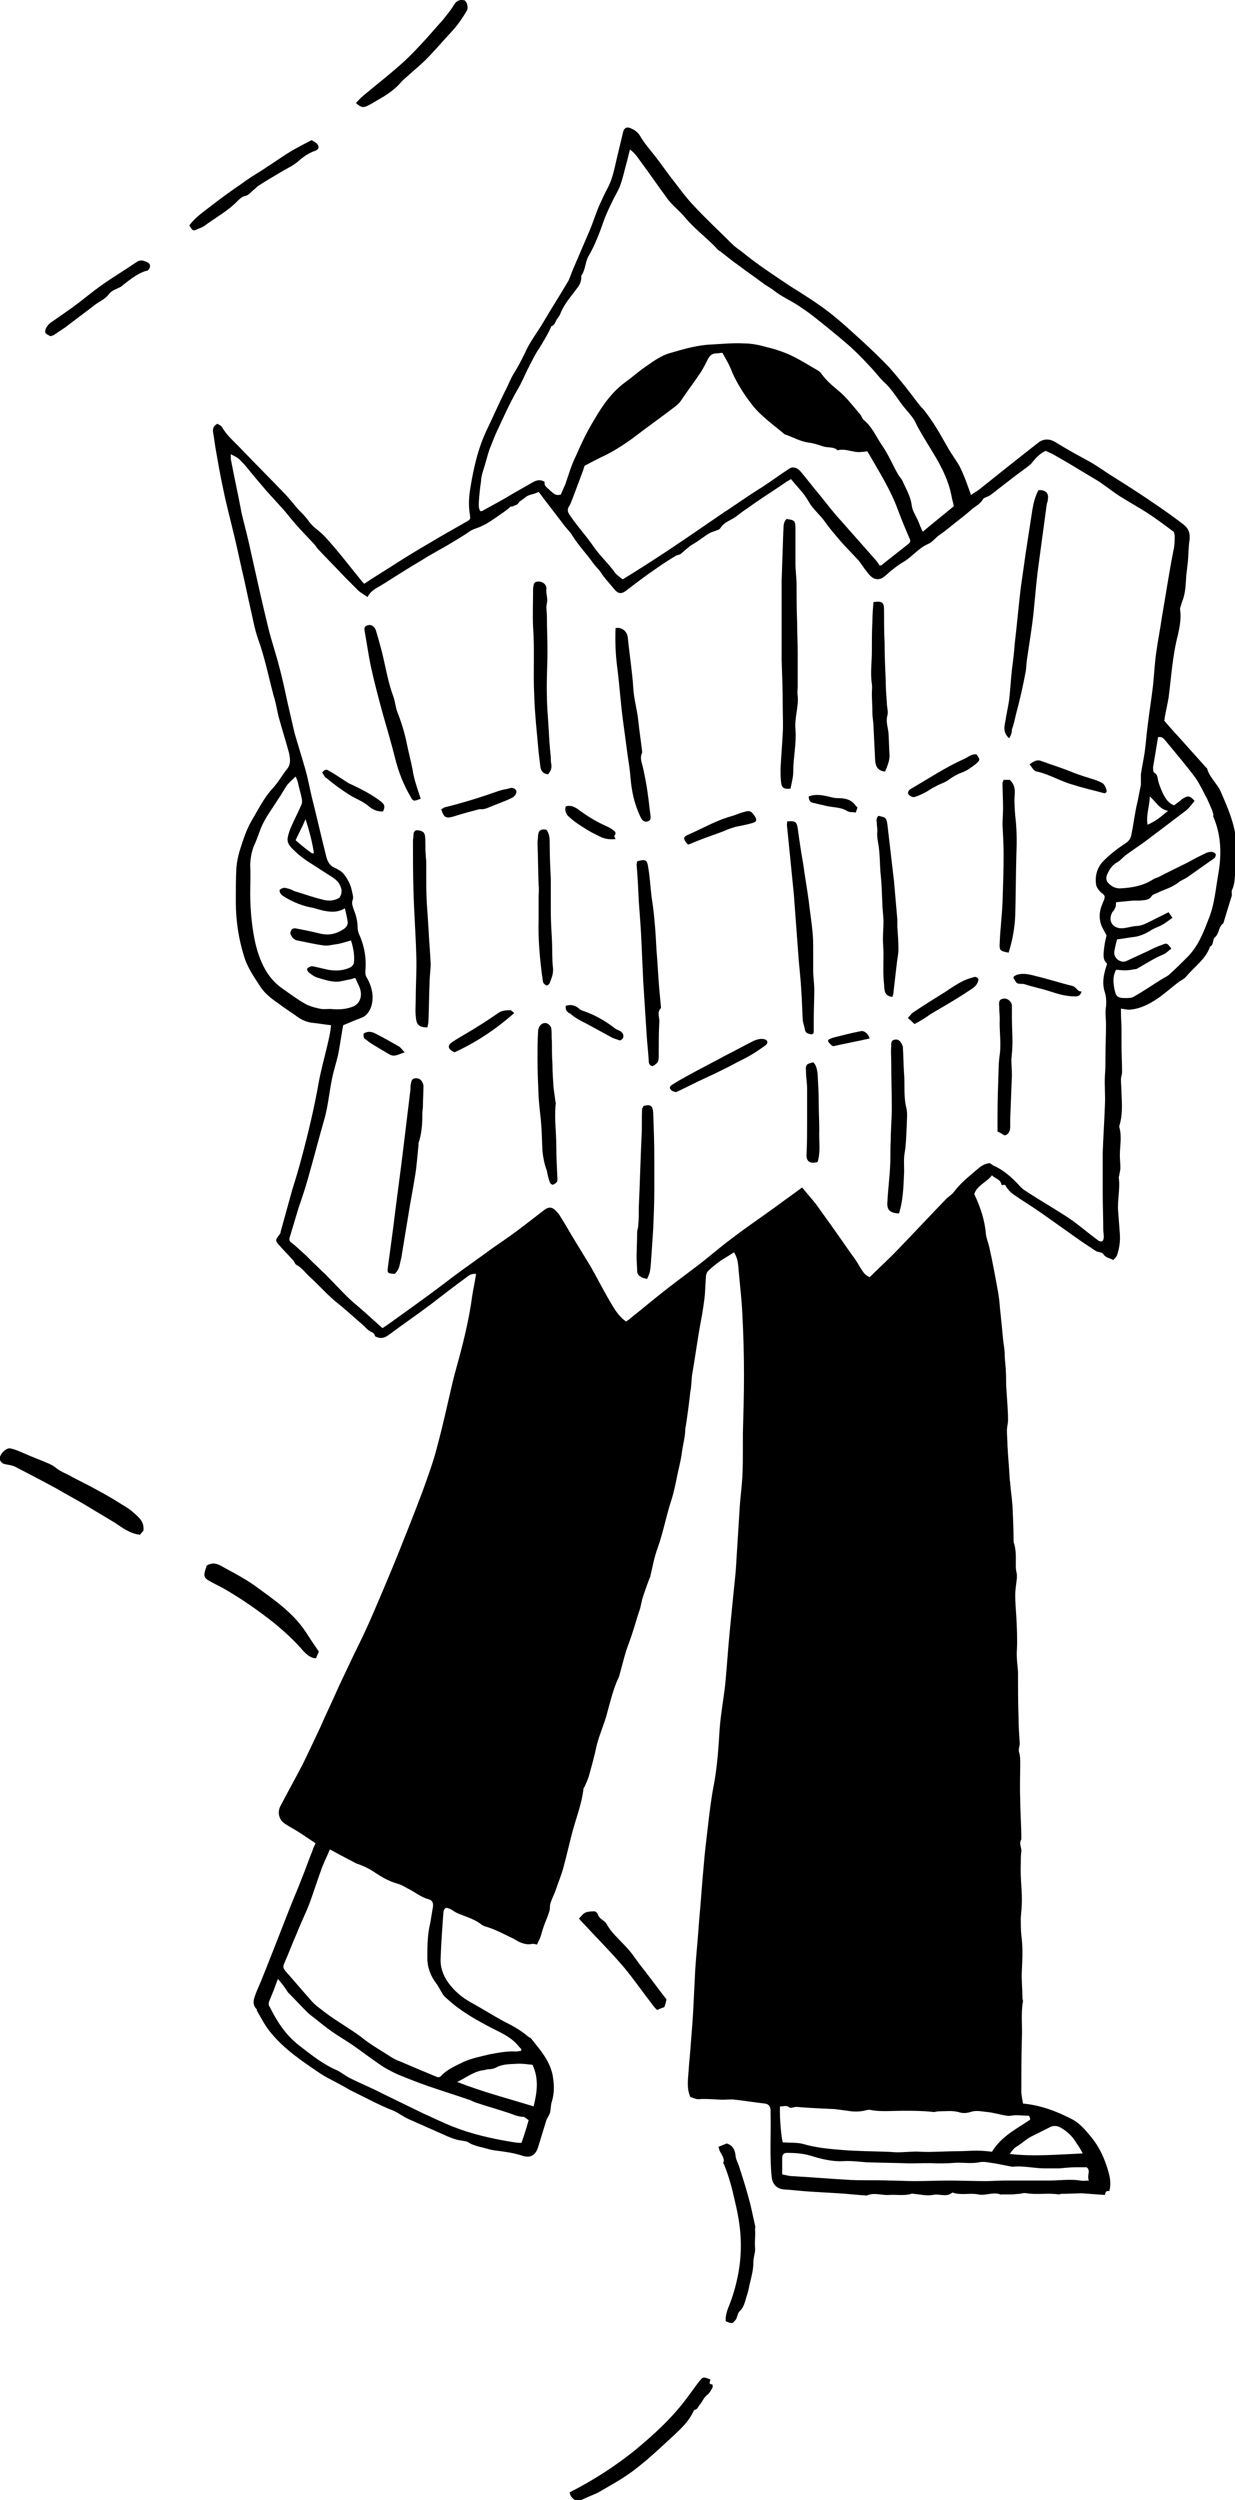 <svg version="1.1" id="Layer_1" xmlns="http://www.w3.org/2000/svg" xmlns:xlink="http://www.w3.org/1999/xlink" x="0px" y="0px" viewBox="0 0 223.1 451.4" style="enable-background:new 0 0 223.1 451.4;" xml:space="preserve">
<g>
	<path d="M199.6,396.3c-1.5-0.1-2.8-0.2-4.1-0.3c-1.2,0-2.4,0.1-3.7,0.1c-0.2,0-0.4,0.1-0.6,0.1c-1.9-0.3-3.8,0.1-5.7-0.2
		c-0.4-0.1-0.9,0-1.3,0.1c-0.5,0-0.9,0.1-1.4,0.1c-0.6,0-1.3,0-1.9,0c-0.1,0-0.2,0.1-0.2,0c-1.3-0.5-2.7,0.3-4,0
		c-1.5-0.3-3,0.2-4.5-0.3c-0.1,0-0.2-0.1-0.2,0c-1.1,0.9-2.3,0.1-3.5,0.4c-1.1,0.2-2.3-0.1-3.4-0.2c-0.2,0-0.3-0.1-0.5,0
		c-1.3,0.4-2.7,0.1-4,0.2c-1.3,0.1-2.7-0.5-4,0.1c0,0-0.1,0-0.1,0c-1.7-0.1-3.3-0.3-5-0.4c-1.7-0.1-3.4-0.2-5.1-0.3
		c-1.6-0.1-3.2-0.3-4.8-0.4c-1.3-0.1-2.1-1-2.2-2.3c-0.4-3.8-0.1-7.7-0.2-11.5c0-0.2,0-0.4,0-0.6c-0.1-0.7-0.4-1-1-1.1
		c-1.8-0.2-3.6-0.5-5.4-0.7c-0.7-0.1-1.4,0-2.1,0c-1.4,0-2.8-0.2-4.3-0.1c-0.5,0.1-1.1-0.2-1.7-0.4c-0.7-1.6-0.4-3.2-0.3-4.8
		c0.1-1.6,0.3-3.3,0.4-4.9c0.2-2.5,0.4-4.9,0.5-7.4c0.1-2,0.2-4,0.3-6c0.2-2.9,0.5-5.8,0.7-8.8c0.3-3.2,0.5-6.4,0.8-9.6
		c0.2-2.5,0.5-5,0.8-7.5c0.3-2.6,0.6-5.1,1.1-7.6c0.6-3.3,0.8-6.6,1-9.8c0.2-2.7,0.7-5.4,1-8c0.3-3.1,0.5-6.3,0.8-9.4
		c0.2-2,0.4-4.1,0.6-6.1c0.2-2.2,0.5-4.4,0.6-6.5c0.2-3.2,0.4-6.4,0.6-9.6c0.1-2,0.4-4,0.5-5.9c0.1-1.8,0.1-3.6,0.1-5.4
		c0-0.8,0-1.6,0-2.5c0.1-3.5,0.2-7,0.2-10.5c0-3.7-0.1-7.4-0.3-11.1c-0.1-2.4-0.4-4.8-0.6-7.1c-0.1-0.9-0.1-1.7-0.3-2.6
		c-0.1-0.4-0.3-0.9-0.6-1.4c-0.9,0.6-1.6,1-2.4,1.5c-0.8,0.6-1.6,1.2-2.3,1.9c-0.3,0.3-0.4,0.9-0.4,1.4c-0.1,1.3-0.1,2.7-0.3,4
		c-0.2,1.6-0.5,3.2-0.8,4.8c-0.5,2.9-0.9,5.8-1.4,8.7c-0.1,1-0.1,2-0.3,2.9c-0.2,2-0.5,4.1-0.8,6.1c0,0.2-0.1,0.3-0.1,0.5
		c0,1.4-0.4,2.8-0.6,4.2c-0.1,0.9-0.3,1.8-0.5,2.7c-0.5,2.1-0.8,4.2-1.5,6.3c-0.9,2.8-1.4,5.6-2.4,8.4c-0.6,1.6-0.9,3.3-1.3,5
		c0,0.1,0,0.2-0.1,0.3c-0.5,1.3-1,2.7-1.4,4c-0.2,0.8-0.3,1.6-0.6,2.3c-0.6,1.9-1.1,3.7-1.8,5.6c-0.7,1.8-1.1,3.6-1.6,5.4
		c-0.1,0.2-0.1,0.5-0.2,0.7c-1,2-1.5,4.3-2.1,6.4c-0.5,2-1.4,3.9-1.9,5.9c-0.4,1.9-0.9,3.7-1.4,5.5c-0.2,0.7-0.5,1.3-0.8,2
		c-0.1,0.1-0.2,0.3-0.2,0.4c-0.3,2.6-1.2,4.9-1.9,7.4c-0.6,2.2-1.1,4.5-1.7,6.7c-0.4,1.5-1,2.9-1.5,4.4c-0.3,0.8-0.7,1.5-0.9,2.3
		c-0.1,0.4,0,0.9-0.2,1.4c-0.3,1-0.8,2-1.1,3c-0.2,0.5-0.3,1.1-0.5,1.6c-0.2,0.5-0.4,0.9-0.6,1.3c-0.4-0.1-0.7-0.2-1-0.1
		c-1.3,0.2-2.3-0.4-3.3-1c-1.7-0.8-3.3-1.7-5.1-2.2c-0.4-0.1-0.7-0.4-1-0.6c-1.2-0.8-2.6-1.2-3.8-1.7c-0.5-0.2-0.9-0.5-1.4-0.8
		c-0.3-0.1-0.6-0.3-0.9-0.2c-0.2,0.1-0.4,0.5-0.4,0.8c-0.2,2.7-0.4,5.5-0.5,8.2c-0.1,1.6,0.4,3.1,1.4,4.5c1.1,1.5,2.4,2.6,4,3.5
		c2,1.1,3.9,2.3,5.9,3.4c1.6,0.8,3.1,1.6,4.5,2.8c0.1,0.1,0.4,0.2,0.5,0.3c1.6,2,3.3,3.9,3.9,6.5c0.3,1.6,0.4,3.3-0.1,4.9
		c-0.2,0.6-0.2,1.3-0.3,1.9c-0.1,0.5-0.5,1-0.7,1.5c-0.5,1.6-1,3.3-1.5,4.9c-0.5,1.5-1.4,2-2.9,1.5c-1.5-0.5-3.1-0.7-4.6-0.9
		c-1.1-0.1-2.1-0.5-3.1-0.7c-0.7-0.2-1.4-0.4-2-0.8c-0.3-0.2-0.7-0.2-1.1-0.3c-0.9-0.1-1.8-0.4-2.7-0.8c-2.3-1-4.7-2.1-7-3.1
		c-0.9-0.4-1.8-1.1-2.7-1.5c-2.6-1-5.1-2.4-7.6-3.6c-0.6-0.3-1.2-0.7-1.8-1c-1.4-0.8-2.8-1.4-4.1-2.3c-3.1-2.1-6.2-4.2-8.6-7.1
		c-1.1-1.3-1.8-2.7-2.6-4.1c0-0.1,0-0.2,0-0.2c-1-1-0.5-2-0.1-3.1c1.1-2.5,2-4.9,3-7.4c0.9-2.3,1.8-4.6,2.7-6.9
		c0.8-2.1,1.7-4.1,2.5-6.2c0.7-1.7,1.3-3.5,2-5.2c0.1-0.4,0.3-0.7,0.5-1.2c-0.9-0.6-1.8-1.2-2.7-1.8c-0.9-0.6-1.9-1.1-2.8-1.7
		c-1.1-0.7-1.4-2-0.9-3.1c1.3-2.5,2.7-5,4-7.5c1.1-2.2,2.1-4.4,3.2-6.7c1.1-2.5,2.3-5,3.4-7.5c0.9-1.9,1.8-3.8,2.7-5.7
		c1-2,2-4.1,2.9-6.1c1.7-3.9,3.3-7.7,4.9-11.6c1.6-4,3.2-8,4.7-12c1-2.8,2-5.5,2.7-8.4c0.9-3.3,1.6-6.6,2.4-10
		c0.4-1.8,0.9-3.6,1.4-5.4c1-3.7,1.9-7.5,2.4-11.3c0.2-1.3,0.5-2.6,0.7-4c-0.4,0-0.6,0-0.9,0.1c-0.3,0.1-0.5,0.3-0.8,0.5
		c-2.2,1.6-4.4,3.3-6.6,5c-2.4,1.8-4.9,3.5-7.3,5.3c-0.7,0.5-1.4,1-2.6,0.4c-0.1-0.1-0.1-0.6-0.7-0.8c-0.7-0.3-1.2-1-1.8-1.5
		c-1.4-1.2-2.8-2.5-4.3-3.7c-1.9-1.5-3.4-3.3-5.2-4.9c-0.7-0.7-1.3-1.5-2.2-2c-0.3-0.1-0.4-0.6-0.6-0.8c-0.8-0.9-1.7-1.8-2.5-2.7
		c-0.8-0.9-0.8-1,0-2c0.1-0.1,0.2-0.3,0.2-0.5c0.7-2.5,1.4-5.1,2.1-7.6c0.6-1.9,1.2-3.9,1.7-5.8c1.2-4.5,2.3-9.1,3.1-13.7
		c0.4-2.1,1-4.3,1.5-6.4c0.3-1.3,0.6-2.5,0.7-3.8c-1.1-0.1-2.1-0.3-3.1-0.4c-1.4-0.1-2.5-0.7-3.5-1.5c-0.9-0.6-1.8-1.2-2.6-1.8
		c-1.3-0.9-2.7-1.9-3.6-3.3c-1.1-1.7-2.3-3.4-2.9-5.4c-1-3.2-1.5-6.5-1.5-9.9c0-2,0-4.1,0.1-6.1c0.1-1.1,0.3-2.1,0.6-3.1
		c0.6-1.9,1.2-3.8,2.2-5.5c1.2-2,2.2-4.1,3.8-5.8c1-1.1,1.7-2.4,2.6-3.5c0.7-0.9,0.5-1.9,0.3-2.9c-0.6-2.2-1.3-4.4-1.9-6.6
		c-0.3-1.3-0.5-2.6-0.9-3.8c-0.9-3.4-1.6-6.9-2.8-10.2c-0.6-1.7-0.9-3.5-1.3-5.2c-0.4-1.8-0.8-3.6-1.2-5.5c-0.6-2.5-1.1-5-1.7-7.5
		c-0.7-3-1.5-5.9-2.1-8.9c-0.5-2.3-0.9-4.6-1.3-6.9c-0.2-1.1-0.3-2.1-0.5-3.2c-0.1-0.6,0-1.2,0.8-1.6c0.2,0.2,0.6,0.3,0.8,0.6
		c0.9,1.6,2.3,2.7,3.5,4c2.5,2.6,5.1,5.2,7.6,7.8c1,1,1.9,2.2,2.8,3.2c0.6,0.6,1.2,1.2,1.7,1.9c0.8,1.2,2.1,1.9,3,2.9
		c2.4,2.6,4.5,5.4,6.8,8.2c0.1,0.1,0.2,0.2,0.3,0.3c1.5-1,3.1-2,4.7-3c2.3-1.5,4.6-2.9,7-4.3c2.3-1.4,4.7-2.7,7.1-4.1
		c0.5-0.3,0.3-0.7,0.3-1c-0.3-1.7-0.2-3.4,0.1-5.1c0.6-3.6,1.4-7.1,3-10.4c1.1-2.3,2.1-4.6,3.2-6.8c0.6-1.1,1-2.3,1.7-3.4
		c0.7-1.1,1.3-2.3,1.9-3.5c0.9-2.1,2.3-3.8,3.4-5.7c1.4-2.4,2.9-4.7,4.3-7.1c0.4-0.6,0.6-1.4,0.9-2.1c1-2.3,2-4.7,3-7
		c0.7-1.6,1.2-3.3,1.9-4.9c0.5-1.1,1-2.2,1.6-3.3c0.8-1.6,1.1-3.3,1.5-5c0.4-1.7,0.8-3.3,1.2-5c0.2-0.6,0.6-0.8,1.2-0.6
		c0.7,0.3,1.3,0.6,1.8,1.4c0.8,1.4,1.9,2.6,2.9,3.9c1,1.3,1.9,2.6,2.9,3.9c1.2,1.5,2.3,3.1,3.7,4.6c2.3,2.5,4.8,4.8,7.2,7.2
		c0.6,0.6,1.3,1,1.9,1.5c2.7,2.2,5.6,4.1,8.6,6.1c2.4,1.5,4.8,3,7,4.7c2.2,1.7,4.2,3.6,6.2,5.4c1.6,1.5,3.2,3,4.7,4.6
		c1.4,1.6,2.7,3.2,4,4.9c0.7,0.9,1.3,1.8,2.1,2.6c1.7,2.1,3,4.4,4.3,6.7c0.7,1.3,1.6,2.4,2.3,3.7c0.5,1,0.9,2,1.3,3.1
		c0.2,0.6,0.5,1.3,0.7,2c0.5-0.4,1.1-0.7,1.6-1.1c3.5-2.8,7-5.6,10.6-8.4c0.9-0.7,2-0.7,3-0.1c2.1,1.3,4.3,2.5,6.5,3.7
		c1.2,0.7,2.3,1.5,3.4,2.2c2.7,1.7,5.4,3.4,8,5.2c1.8,1.2,3.6,2.5,5.3,3.8c0.9,0.7,1.2,1.5,1.1,2.7c-0.2,1.3-0.2,2.6-0.3,3.9
		c-0.1,0.9-0.2,1.8-0.3,2.6c-0.1,1.3-0.1,2.7-0.5,4c-0.1,0.4-0.3,0.8-0.4,1.2c-0.1,0.4-0.3,0.8-0.2,1.1c0.2,1.5-0.1,3-0.4,4.4
		c-1,3.8-1.2,7.6-1.7,11.4c-0.2,1.2-0.5,2.4-0.7,3.6c0,0.2,0,0.4-0.1,0.5c1.1,1.3,2.2,2.5,3.3,3.7c1.4,1.6,2.8,3.1,4.2,4.7
		c0.1,0.1,0.3,0.2,0.3,0.4c0.5,1.6,1.9,2.7,2.5,4.2c1.2,2.8,2.4,5.5,2.7,8.6c0.1,1.1,0.2,2.2,0.2,3.3c0,0.3,0.1,0.7,0,0.9
		c-0.6,1.5-0.2,3.2-0.9,4.7c-0.2,0.3,0,0.8-0.1,1.2c-0.5,1.6-1,3.2-1.5,4.9c-0.9,0.6-0.7,1.8-1.5,2.5c-0.5,0.4-0.2,1.4-0.9,1.7
		c-0.8,2.3-2.8,3.6-4.3,5.4c-0.4,0.5-1,0.7-1.5,1.1c-1.3,1-2.4,2-3.7,2.9c-1.5,1-3.2,1.9-5.1,2c-0.5,0-0.9-0.1-1.5-0.2
		c0,0.3,0,0.6,0,0.9c0,0.9,0.1,1.8,0.1,2.7c0,1,0,2.1,0,3.1c0,1.6,0.1,3.2,0.1,4.8c0,0.4-0.2,0.8-0.2,1.3c0,0.9,0.1,1.7,0.1,2.6
		c0.1,1.9,0.2,3.9-0.4,5.8c0,0.1,0,0.2,0,0.2c0.5,1.7,0.1,3.4,0.1,5.1c0,0.7,0.1,1.5,0.1,2.2c0,0.4-0.1,0.8-0.2,1.3
		c0,0.2-0.1,0.3-0.1,0.5c0.3,2.1-0.3,4.1-0.1,6.2c0.1,1.3,0.2,2.7,0.3,4c0.1,1.3-0.1,2.6-0.5,3.8c-0.1,0.3-0.4,0.6-0.7,0.9
		c-0.7-0.4-1.4-0.4-1.8-1.1c-0.2-0.3-0.9-0.3-1.3-0.5c-0.9-0.6-1.8-1.2-2.7-1.8c-2.4-1.7-4.8-3.4-7.2-5.1c-1.7-1.2-3.4-2.2-5.1-3.4
		c-0.4-0.3-0.7-0.6-1-1c-0.3-0.3-0.3-0.9-0.9-0.6c0,0-0.2-0.1-0.2-0.1c-0.1-1-1.2-1.1-1.7-1.7c-1,1.3-2.7,1.8-3.2,3.4
		c1.1,2.3,1.9,4.7,2.1,7.2c0.1,0.8,0.4,1.5,0.6,2.3c0.6,2.7,1.1,5.4,1.6,8.2c0.1,0.4,0.1,0.9,0.2,1.3c0.2,2.4,0.5,4.8,0.7,7.2
		c0.1,0.9,0.3,1.9,0.3,2.8c0,1,0.2,2,0.2,3.1c0.1,1,0,2,0.1,3c0.1,1.9,0.3,3.8,0.3,5.7c0,0.6-0.2,1.2-0.2,1.9c0,0.9,0.1,1.8,0.1,2.7
		c0.1,2,0.3,4,0.4,6c0,0.3,0.1,0.6,0.1,0.9c0.1,1.3,0.3,2.6,0.4,3.9c0.1,2.1,0.2,4.3,0.2,6.4c0,0.2,0,0.3,0.1,0.5
		c0.4,1.4,0.3,2.7,0.3,4.1c0,0.5,0.1,1,0.2,1.5c0,0.2,0,0.4,0,0.6c-0.1,1-0.3,2.1-0.3,3.1c0,1.3,0.1,2.6,0.2,3.9c0.1,2,0.2,4,0.1,6
		c-0.1,1.3,0.1,2.6,0.2,3.9c0,2.8,0,5.6,0.1,8.3c0,1.5,0.1,3,0.2,4.5c0.1,0.6-0.3,1.1-0.1,1.8c0.2,0.6,0.2,1.3,0.2,1.9
		c0,2.2-0.1,4.3,0,6.5c0,2.4,0.2,4.7,0.2,7.1c0,0.1,0,0.2,0,0.2c-0.5,0.8,0.1,1.5,0,2.2c-0.1,0.7-0.1,1.5-0.1,2.3
		c-0.1,2.2,0.2,4.3,0.2,6.4c0,1.1-0.1,2.2-0.2,3.3c0,1,0,2.1,0.1,3.1c0.3,2.1,0.2,4.2,0.1,6.3c-0.1,1.7,0.1,3.4,0.1,5.1
		c0,0.2,0.1,0.3,0.1,0.5c-0.4,2.2-0.1,4.5-0.2,6.7c-0.1,3.2-0.1,6.4-0.1,9.6c0,0.7,0.2,1.5,0.3,2.2c3.2,0.3,6.1,1.4,8.8,2.8
		c1.4,0.7,2.4,1.9,3.4,3.1c1.1,1.3,2,2.9,2.6,4.5c0.6,1.7,1.3,3.5,0.8,5.4C199.7,395.5,199.7,395.9,199.6,396.3z M41.7,82
		c0,0.5,0,0.7,0,0.9c0.6,3.2,1.3,6.3,1.9,9.5c0,0.2,0.1,0.3,0.1,0.5c0.6,2.4,1.2,4.7,1.7,7.1c1,4.5,2,9,3.1,13.5
		c0.6,2.4,1.4,4.7,2,7.1c0.6,2.2,1,4.3,1.5,6.5c0.4,1.7,0.8,3.5,1.2,5.2c0.6,2.1,1.3,4.3,1.9,6.4c0.5,1.7,0.8,3.4,1.2,5.1
		c0.9,3.6,1.7,7.1,2.6,10.7c0.2,0.9,0.6,1.8,1.6,2.2c0.6,0.3,1.2,0.6,1.6,1.1c0.7,0.9,1.3,2,1.5,3.2c0.1,0.5,0.3,1,0.1,1.5
		c-0.2,0.6,0,1.1,0.2,1.7c0.4,1,0.7,2.1,0.7,3.2c0,0.6,0.2,1.2,0.5,1.8c0.8,2,1.1,4,0.9,6.2c0,0.3,0,0.7,0.2,1c0.6,1,1,2.1,1.1,3.3
		c0.1,1.5-0.4,3.5-2.1,4.1c-1.1,0.4-2.2,0.9-3.2,1.3c-0.3,1.5-0.5,3.1-0.8,4.7c-0.2,1.2-0.6,2.4-0.9,3.6c-0.8,3-0.9,6-1.8,9
		c-1,3.5-1.9,7-2.9,10.5c-0.5,1.8-1.1,3.5-1.7,5.3c-0.5,1.7-1,3.3-1.5,5c-0.2,0.5-0.2,0.9,0.3,1.2c0.9,0.7,1.7,1.5,2.5,2.2
		c0.5,0.5,1,1,1.5,1.5c0.7,0.6,1.3,1.3,2,1.9c1.3,1.3,2.6,2.7,3.9,4c1.1,1.1,2.4,2.1,3.6,3.2c1,0.9,1.9,1.7,2.9,2.6
		c1.2-0.8,2.3-1.6,3.4-2.4c3.2-2.3,6.4-4.6,9.5-7c2.3-1.7,4.6-3.3,6.9-5c1.9-1.3,3.8-2.6,5.6-4c1.3-1,2.6-2,3.9-3
		c0.7-0.5,1.3-0.5,1.9,0.1c0.3,0.3,0.7,0.7,0.9,1.1c0.7,1.1,1.4,2.3,2.1,3.5c1.1,1.8,2.2,3.6,3.3,5.4c1.1,1.9,2.1,3.9,3.2,5.8
		c0.9,1.5,1.7,3.2,3.3,4.3c0.3-0.2,0.6-0.4,0.8-0.6c1.9-1.5,3.8-3.1,5.7-4.6c1.9-1.5,3.9-3,5.9-4.5c2.3-1.7,4.4-3.6,6.7-5.3
		c2.6-2,5.3-3.8,7.9-5.7c1.6-1.2,3.2-2.3,4.8-3.5c0.9,1.1,1.7,2,2.5,3c1.8,2.5,3.6,5,5.4,7.6c0.8,1.2,1.8,2.4,2.5,3.7
		c0.5,0.8,0.9,1.5,1.8,1.9c1.7-1.7,3.5-3.3,5.2-5.1c2.8-2.9,5.6-5.9,8.4-8.8c0.5-0.6,1.3-1,1.7-1.6c1.2-1.6,2.9-2.9,4.4-4.2
		c0.6-0.5,1.2-0.8,2-0.9c0.2,0.1,0.4,0.3,0.6,0.4c1.8,0.8,3.3,2.1,4.6,3.5c0.4,0.5,0.9,0.9,1.4,1.2c1.8,1.2,3.7,2.3,5.6,3.5
		c1,0.6,1.9,1.2,2.9,1.9c1.5,1.1,2.9,2.3,4.4,3.4c0.2,0.2,0.6,0.3,0.8,0.2c0.2-0.1,0.3-0.5,0.3-0.8c0-0.4-0.1-0.9-0.1-1.3
		c0-2.3-0.1-4.5-0.1-6.8c0-2.3,0-4.7,0-7c0.1-2.9,0.3-5.8,0.4-8.7c0.1-1.8-0.1-3.5,0-5.3c0.1-1.2,0.1-2.4,0.1-3.6
		c0-1.9,0.1-3.7,0.1-5.6c0-1.1-0.2-2.2,0-3.3c0.1-0.9,0-1.8-0.2-2.5c-0.6-1.8-0.2-3.4,0.4-5.2c-0.7-0.6-0.7-1.4-0.6-2.3
		c0.1-1.1,0.3-2.1,0.5-2.8c-0.4-0.8-0.8-1.4-1-2c-0.4-1.2-0.3-2.4,0.2-3.6c0.1-0.3,0.3-0.7,0.4-1c0.1-0.4,0.1-0.7-0.4-1
		c-0.5-0.4-1-1-1.1-1.6c-0.2-1.4,0.1-2.8,1.1-4c1.3-1.4,2.8-2.5,4.3-3.5c0.6-0.4,0.9-0.9,1-1.6c0.4-1.9,0.6-3.9,1.1-5.9
		c0.2-1,0.4-2,0.6-3c0-0.2,0-0.4,0-0.6c0-0.4,0-0.9,0-1.3c0.2-1.4,0.5-2.7,0.7-4.1c0.2-1.5,0.3-3,0.5-4.5c0.3-2.5,0.7-5,1-7.5
		c0.2-2,0.3-4.1,0.6-6.1c0.3-2.1,0.7-4.1,1-6.2c0.7-4,1.3-8.1,2.1-12.1c0.2-0.8,0.2-1.7,0.2-2.6c0-0.2-0.1-0.6-0.2-0.7
		c-1.6-1.2-3.2-2.4-4.9-3.5c-1.6-1-3.2-1.9-4.8-2.9c-1.4-0.9-2.6-1.9-4-2.8c-1.8-1.1-3.7-2.2-5.5-3.3c-0.9-0.5-1.7-1-2.6-1.5
		c-0.4-0.2-0.9-0.4-1.3-0.6c-1.1,0.5-1.9,1.4-2.6,2.3c-0.2,0.2-0.5,0.4-0.7,0.6c-1.1,0.8-2.2,1.6-3.2,2.4c-1.2,0.9-2.3,1.8-3.5,2.7
		c-0.4,0.3-1.1,0.4-1.3,0.7c-0.5,0.9-1.4,1.3-2.1,1.9c-1,0.9-2.2,1.8-3.2,2.6c-0.9,0.7-1.7,1.4-2.6,2c-0.7,0.5-1.3,1.3-2,1.6
		c-1.7,0.7-2.9,2.3-4.4,3.2c-0.7,0.4-1.4,0.9-2,1.4c-0.6,0.4-1.1,1-1.7,1.4c-0.6,0.5-1.5,0.5-2.1,0c-0.4-0.3-0.7-0.7-1-1.1
		c-0.5-0.6-0.9-1.3-1.4-1.9c-1-1.1-2-2.1-3-3.2c-1-1.2-2.1-2.4-3-3.7c-0.9-1.3-2.2-2.3-3-3.7c-0.8-1.5-2.1-2.7-3.2-4.1
		c-0.3,0.2-0.5,0.3-0.7,0.4c-2,1.4-4.1,2.7-6.1,4.1c-0.8,0.6-1.6,1.1-2.4,1.7c-0.5,0.4-1,0.8-1.6,1.1c-0.8,0.4-1.5,0.8-2,1.6
		c-0.1,0.1-0.3,0.3-0.5,0.3c-0.4,0.2-0.9,0.3-1.3,0.5c-1.1,0.6-2.1,1.5-3.2,2.1c-0.8,0.5-1.4,1.1-2.1,1.7c-0.3,0.2-0.7,0.2-1,0.4
		c-1,0.6-2.1,1.3-3.1,2c-1.9,1.3-3.8,2.7-5.6,4.1c-1,0.8-1.6,0.8-2.4-0.2c-0.8-1-1.7-1.9-2.4-3c-0.4-0.6-1-1.1-1.4-1.7
		c-1.2-1.7-2.6-3.1-3.7-4.9c-0.4-0.7-1.1-1.3-1.6-2c-1.5-2-3-3.9-4.5-5.9c-0.8,0.5-1.7,0.4-2.4,1c-0.4,0.4-1,0.6-1.3,1.1
		c-0.2,0.3-0.6,0.3-0.9,0.5c-0.2,0.1-0.4,0-0.5,0.1c-0.7,0.7-1.6,1.2-2.4,1.8c-0.9,0.6-1.7,1.2-2.6,1.6c-0.7,0.4-1.5,0.5-2.3,1
		c-1.4,1-3,1.9-4.5,2.8c-1.4,0.8-2.9,1.6-4.3,2.5c-2.4,1.4-4.7,2.9-7.1,4.4c-1,0.6-2,1-2.6,2.2c-0.6-0.4-1.1-0.7-1.6-1.1
		c-0.8-0.8-1.6-1.6-2.4-2.4c-1.6-1.7-3.2-3.3-4.8-5c-0.3-0.3-0.5-0.6-0.7-0.9c-1.2-1.3-2.5-2.6-3.7-4c-0.7-0.8-1.3-1.6-2-2.4
		c-1-1.1-2-2.2-3-3.3c-1.2-1.4-2.4-2.8-3.6-4.3c-0.4-0.5-0.9-1-1.4-1.5C42.6,82.4,42.2,82.3,41.7,82z M101.3,89.3
		c0.3-0.6,0.5-1.2,0.8-1.8c0.6-1.7,1.1-3.5,1.9-5.1c1-2.3,2.1-4.6,3.4-6.7c1.5-2.6,3.2-5,5.7-6.8c1.1-0.8,2-1.6,3.1-2.4
		c1.6-1.1,3.1-2.3,5-2.8c2.4-0.7,4.8-1.4,7.3-1.5c1.9-0.1,3.9-0.3,5.8-0.2c1.5,0,2.9,0.3,4.3,0.7c1.3,0.3,2.5,0.7,3.7,1.2
		c1.6,0.7,3.1,1.6,4.6,2.5c0.5,0.3,1.2,0.6,1.5,1.1c0.8,1.1,1.8,2,2.9,2.9c1.5,1.2,2.7,2.8,4,4.3c0.3,0.3,0.4,0.8,0.7,1.1
		c1.5,1.2,2.2,2.9,3.2,4.4c1.2,1.7,2,3.6,3,5.4c0.3,0.5,0.8,1,1,1.6c0.6,1.3,1.3,2.5,1.5,4c0.1,1.1,0.9,2.1,1.3,3.2
		c0.2,0.5,0.4,1,0.7,1.6c1.9-1.6,3.8-3.1,5.6-4.6c-0.1-0.6-0.3-1.2-0.4-1.8c-0.5-2.6-1.6-4.9-2.9-7.1c-1-1.7-2.1-3.4-3.1-5.2
		c-0.3-0.5-0.5-1.1-0.9-1.7c-0.5-0.7-1.1-1.4-1.7-2.1c-1.2-1.5-2.2-3.3-3.7-4.6c-0.9-0.9-1.7-2-2.6-2.9c-1.1-1.2-2.3-2.4-3.5-3.5
		c-2.2-1.9-4.4-3.7-6.7-5.5c-0.9-0.7-1.8-1.3-2.7-1.9c-1.4-0.9-2.8-1.5-4.1-2.5c-0.6-0.5-1.2-0.8-1.8-1.2c-1.6-1.2-3.2-2.3-4.8-3.5
		c-1-0.7-2-1.5-3-2.3c-0.2-0.2-0.5-0.3-0.7-0.5c-1.9-2.1-4.2-3.7-6-5.9c-1.1-1.3-2.5-2.3-3.4-3.7c-1.5-2-2.9-4.1-4.4-6.1
		c-0.6-0.8-1.1-1.7-2.1-2.4c-0.3,1.1-0.5,2.1-0.8,3.1c-0.3,1.2-0.6,2.4-1,3.5c-0.4,1-1,1.9-1.4,2.8c-0.5,1-1,2.1-1.4,3.1
		c-0.8,2.3-1.6,4.5-2.8,6.6c-0.7,1.1-0.6,2.6-1.4,3.7c0.1,0.9-0.3,1.7-0.8,2.3c-1.1,1.5-2.3,2.8-3,4.6c-0.1,0.3-0.3,0.5-0.5,0.8
		c-0.4,0.5-0.4,1.2-1.1,1.4c-0.6,1.4-1.4,2.7-2.2,4c-0.7,1-1.2,2.1-1.8,3.2c0,0.1,0,0.2-0.1,0.2c-0.7,1.4-1.3,2.9-2.1,4.2
		c-1.3,2.3-2.4,4.7-3.5,7.1c-0.6,1.2-1,2.4-1.5,3.6c-0.4,1.2-0.7,2.5-1.1,3.7c-0.2,0.6-0.4,1.3-0.4,2c-0.2,1.2-0.3,2.4-0.4,3.7
		c0,0.6-0.1,1.2,0.3,1.7c0.1,0,0.3,0,0.4-0.1c1.8-1,3.7-2,5.5-3.1c1.2-0.7,2.3-1.3,3.5-2c0.7-0.4,1.4-0.6,2.2-0.1
		c-0.2,0.8,0.6,1.1,1,1.6C99.9,88.9,100.2,89.6,101.3,89.3z M130.5,63.7c-0.4,0-0.7,0.1-1,0.1c-0.8,0-1.2,0.3-1.6,1
		c-0.4,0.8-0.8,1.6-1.3,2.4c-1.2,1.8-2.5,3.5-3.7,5.3c-0.2,0.3-0.5,0.5-0.8,0.8c-2.6,2-5.3,3.9-7.9,5.9c-1.7,1.2-3.5,2.4-5.5,3.3
		c-1,0.5-2,1-3.1,1.6c-0.1,0.3-0.2,0.7-0.4,1.2c-0.6,1.6-1.2,3.2-1.8,4.8c-0.2,0.4-0.3,0.9-0.6,1.3c-0.3,0.5-0.3,0.9,0,1.4
		c1.3,2,2.9,3.7,4.3,5.7c1.2,1.8,2.8,3.2,4,4.9c0.4,0.5,1,0.9,1.4,1.2c2.8-1.7,5.4-3.4,8-5.1c3.3-2.2,6.5-4.4,9.7-6.6
		c0.7-0.5,1.4-0.9,2.1-1.4c1.8-1.2,3.5-2.4,5.3-3.5c1.7-1.1,3.3-2.3,5-3.4c0.6-0.4,1.4-0.2,2,0.5c1.2,1.4,2.3,2.9,3.5,4.3
		c1.3,1.6,2.5,3.2,3.9,4.7c2,2.3,4,4.5,6,6.8c0.4,0.4,0.7,0.9,0.9,1.2c0.2,0,0.3,0,0.4-0.1c1.6-1.3,3.2-2.5,4.8-3.8
		c0.4-0.3,0.4-0.6,0.2-1c-0.7-1.6-1.4-3.3-2-4.9c-1.4-3.9-3.6-7.3-5.6-10.8c-0.4,0-0.7,0.1-1.1,0.1c-1.4,0.2-2.8-0.7-4.3-0.3
		c-0.7-0.7-1.7-0.4-2.6-0.7c-0.9-0.3-1.8-0.6-2.7-0.7c-1.4-0.2-2.6-0.9-4-1.4c-0.1,0-0.3-0.1-0.4-0.2c-2-1.7-4.2-3.2-5.8-5.3
		c-1.4-1.8-2.6-3.7-3.5-5.7C131.8,65.9,131.1,64.8,130.5,63.7z M94.1,370.3c0-0.1,0.1-0.2,0.1-0.3c-0.4-0.4-0.7-0.8-1.1-1.2
		c-1.1-1.1-2.6-1.8-4-2.5c-2.9-1.5-5.8-3.1-8.2-5.3c-0.4-0.3-0.8-0.7-1-1.1c-0.4-0.6-0.7-1.3-1.1-1.8c-1-1.3-1.6-2.9-1.6-4.5
		c0-2.1,0-4.2,0.5-6.3c0.2-1,0.3-1.9,0.5-2.9c0.1-0.7,0-1.3-0.8-1.5c-1.2-0.3-2.2-1.1-3.3-1.7c-0.8-0.4-1.5-0.9-2.3-1.1
		c-1.4-0.4-2.7-1.1-3.9-1.9c-1-0.7-2-1.2-3.1-1.6c-0.4-0.1-0.7-0.3-1.1-0.5c-1.3-0.7-2.7-1.4-4.1-2.2c-0.5,1.2-1,2.2-1.4,3.2
		c-0.8,2.2-1.5,4.4-2.3,6.6c-0.7,1.8-1.6,3.6-2.3,5.4c-0.8,1.8-1.5,3.7-2.3,5.5c-0.2,0.5-0.1,0.8,0.2,1.2c1.6,1.8,3.2,3.7,4.8,5.5
		c0.7,0.8,1.6,1.4,2.5,2.1c2.1,1.6,4.5,2.9,6.6,4.5c1.6,1.3,3.4,2.3,5.1,3.4c0.6,0.4,1.2,0.7,1.8,0.9c2.1,0.9,4.2,1.8,6.4,2.7
		c0.4,0.2,0.7,0.2,1-0.1c1.1-1.2,2.6-1.8,4-2.5c1.5-0.7,3.2-1,4.8-1.4c1.6-0.3,3.2-0.6,4.8-0.5C93.5,370.4,93.8,370.3,94.1,370.3z
		 M215.8,144.6c-0.5,0.6-1,1.3-1.5,1.7c-2.5,1.9-5,3.8-7.4,5.6c-1.1,0.8-2.3,1.6-3.4,2.4c-0.6,0.4-1.1,1.1-1.7,1.4
		c-0.9,0.5-1.4,1.3-1.8,2.2c-0.2,0.4-0.2,1.1,0.1,1.4c0.5,0.6,1.2,1.1,2.2,1.1c2-0.1,4-0.4,5.8-1.5c0.3-0.2,0.7-0.4,1.1-0.5
		c1.7-0.9,3.4-1.7,5.2-2.6c1.1-0.6,2.2-1.2,3.3-1.7c0.3-0.2,0.8-0.3,1.1-0.3c0.3,0,0.7,0.2,0.8,0.4c0.1,0.2-0.1,0.7-0.3,0.8
		c-1.6,1.1-3.1,2.2-4.7,3.3c-0.5,0.4-1.2,0.6-1.7,1c-1.2,1-2.7,1.3-4,2c-0.3,0.1-0.6,0.2-0.8,0.4c-0.5,0.9-1.4,0.8-2.2,0.9
		c-0.4,0-0.8,0-1.2,0c-1,0.1-2,0.2-3.1,0.3c0,0.4,0,0.8-0.2,1.1c-0.1,0.4-0.5,0.6-0.6,1c-0.6,1.4,0.3,2.6,1.8,2.6
		c0.8,0,1.6-0.3,2.5-0.4c0.9,0,1.6-0.3,2.4-0.7c1.2-0.6,2.4-1.2,3.6-1.8c0.2,0.3,0.4,0.6,0.7,1c-0.7,0.5-1.3,1-1.9,1.3
		c-0.7,0.4-1.5,0.6-2.2,1.1c-1,0.6-2,1-3.1,1.1c-0.9,0.1-1.8,0.3-2.8,0.4c-0.2,0.7-0.4,1.5-0.5,2.2c-0.2,1.2,1.2,2.2,2.2,1.7
		c1.3-0.6,2.6-1.2,3.9-1.8c0.8-0.4,1.6-0.8,2.5-1.1c0.9-0.4,1-0.3,1.7,0.7c-0.5,0.3-0.9,0.8-1.4,1c-1.7,0.7-3.2,1.7-4.8,2.6
		c-0.2,0.1-0.4,0.1-0.5,0.1c-0.5,0.1-1.1,0.2-1.7,0.2c-0.5,0-1.1-0.1-1.6-0.1c-0.6,1.2-0.5,2.2-0.3,3.4c0.3,1.4,0.5,1.7,2,1.7
		c0.5,0,1.2,0,1.6-0.3c1.6-0.9,3.2-2,4.8-3c0.6-0.4,1.2-0.6,1.7-1.1c1.1-1,2.1-2,3.1-3c1.9-1.9,2.9-4.4,3.8-6.8
		c1.1-2.6,1.3-5.5,1.8-8.3c0.6-3.5,0.5-6.9-0.9-10.2c-0.1-0.1,0-0.3,0-0.4c-0.1-0.4-0.2-0.8-0.4-1.2c-0.2-0.5-0.5-1.1-0.7-1.6
		c-0.7-1.3-1.3-2.6-2.1-3.8c-1.7-2.3-3.6-4.5-5.4-6.7c-0.3-0.3-0.6-0.9-1.4-0.7c-0.3,1.8-0.6,3.6-0.9,5.4c0,0.3,0,0.9,0.2,1
		c0.6,0.3,0.6,0.9,0.7,1.4c0.2,0.8,0.5,1.5,0.8,2.2c0.5,1,1,1.9,2.1,2.3c0.5-0.4,1-0.7,1.4-1.1C214.6,143.6,214.9,143.6,215.8,144.6
		z M63.4,169.8c-1.1,0.3-1.9,0.6-2.8,0.7c-0.7,0.1-1.4,0.3-2.1,0.2c-1.6-0.2-3.2-0.6-4.8-0.9c-0.6-0.1-1-0.6-1.2-1.1
		c-0.1-0.2,0-0.6,0.2-0.9c0.1-0.1,0.4-0.2,0.6-0.2c1.6,0.3,3.1,0.6,4.7,1c1.5,0.3,2.8,0,4-0.8c0.5-0.3,0.9-0.8,0.8-1.4
		c-0.1-0.8-0.3-1.5-0.5-2.4c-1.2,0.7-2.3,0.7-3.4,0.5c-0.8-0.1-1.6-0.4-2.4-0.6c-1.8-0.3-3.5-1-5-1.9c-0.5-0.3-1-0.6-1-1.3
		c0.4-0.4,0.9-0.5,1.4-0.3c0.5,0.1,0.9,0.3,1.3,0.5c1.7,0.5,3.3,1.1,5,1.5c1,0.3,2.1,0.3,3.1-0.3c0.7-1,0.4-1.9-0.2-2.8
		c-0.4-0.5-1-0.9-1.5-1.2c-1.4-0.9-2.8-1.8-4.2-2.7c-0.7-0.5-1.4-1-2-1.6c-0.7-0.7-1.7-1.4-1.4-2.7c0.1-0.5,0.3-1.1,0.5-1.6
		c0.6-1.4,1.3-2.7,1.9-4.1c0.2-0.4,0.2-0.8,0.1-1.3c-0.2-1-0.5-1.9-0.7-2.9c-0.1-0.3-0.2-0.6-0.4-1c-0.6,0.6-1.1,1-1.5,1.5
		c-0.6,0.8-1,1.7-1.6,2.5c-1.1,1.8-2.4,3.4-3.2,5.4c-0.4,1.1-0.8,2.2-1.3,3.3c-0.4,1.1-0.6,2.3-0.6,3.5c0.1,1.6,0,3.3,0,4.9
		c0,1.7,0.1,3.5,0.3,5.2c0.3,2.4,0.7,4.8,1.7,7.1c0.8,1.9,2,3.6,3.7,4.8c1.3,0.9,2.6,1.9,4,2.7c0.8,0.5,1.8,0.8,2.8,1
		c0.8,0.2,1.6,0,2.4,0.1c1.2,0.1,2.4,0,3.5-0.4c0.9-0.3,1.6-1.1,1.6-2.3c0-1.1-0.6-1.9-1-2.9c-0.3,0-0.5,0.1-0.8,0.2
		c-0.7,0.1-1.3,0.3-2,0.4c-1.4,0.2-2.7-0.3-4.1-0.7c-0.6-0.2-1.1-0.6-1.6-1c-0.1-0.1-0.3-0.5-0.2-0.6c0.1-0.2,0.4-0.3,0.6-0.4
		c0.2-0.1,0.4,0,0.6,0c0.9,0.2,1.7,0.4,2.6,0.6c1.3,0.2,2.6,0.2,3.9-0.4c0.3-0.1,0.6-0.5,0.7-0.7C64.1,172.8,63.9,171.3,63.4,169.8z
		 M185.9,382c-0.8,0-1.6-0.1-2.4-0.1c-0.5,0-1.1,0.2-1.6,0.1c-1.3-0.2-2.5-0.6-3.8-0.7c-0.9-0.1-1.8-0.3-2.7,0
		c-0.6,0.2-1.4,0.3-2,0.1c-1.3-0.4-2.5-0.2-3.8-0.2c-0.4,0-0.8,0.2-1.2,0.1c-1.8-0.2-3.5-0.2-5.3-0.2c-1.9,0-3.8,0.2-5.6-0.1
		c-0.3-0.1-0.7-0.1-1,0c-1.1,0.3-2.3,0.3-3.4,0.1c-0.8-0.1-1.6-0.2-2.3-0.3c-2.3-0.1-4.6-0.2-6.9-0.4c-0.5,0-1.1,0.3-1.3,0.1
		c-0.6-0.5-1.2-0.1-1.7-0.2c-0.1,2.3,0.3,6,0.5,6.5c1.3,0.1,2.6,0,3.7,0.3c2.4,0.7,4.8,0.9,7.3,1.1c2.6,0.2,5.1,0.2,7.7,0.3
		c0.7,0,1.3,0.1,2,0.1c1.4,0,2.8-0.2,4.2-0.1c2.3,0.1,4.5-0.1,6.8-0.1c1.1,0,2.2-0.1,3.3-0.1c1,0,2,0.1,2.8,0.2
		c1.7-2.8,4.4-4.1,6.9-5.8C186.1,382.5,186,382.2,185.9,382z M50.2,357.3c-0.3,0.8-0.5,1.3-0.7,1.9c-0.3,0.7-0.6,1.5-0.9,2.2
		c-0.1,0.3-0.1,0.7,0.1,0.9c1.3,2.6,2.8,5,5.2,6.9c2.2,1.7,4.4,3.5,7,4.6c0.8,0.4,1.5,1,2.3,1.4c2,1,4,1.8,5.9,2.8
		c2.5,1.2,4.9,2.4,7.4,3.6c1.8,0.8,3.6,1.7,5.4,2.4c3.3,1.3,6.8,2.1,10.4,2.7c0.6,0.1,1.2,0.2,1.9,0.2c0.5-1.4,0.9-2.7,1.3-4.1
		c-0.3-0.2-0.6-0.5-0.9-0.6c-1.1,0-2-0.5-3-0.8c-1.8-0.6-3.6-1.1-5.4-1.7c-0.4-0.1-0.8-0.3-1.2-0.5c-2.6-0.9-5.2-1.7-7.8-2.6
		c-1.7-0.6-3.5-1.3-5.2-2c-0.9-0.4-1.9-0.9-2.7-1.4c-2-1.3-3.9-2.8-5.8-4.1c-0.9-0.6-1.9-1.2-2.8-1.8c-1.1-0.7-2.1-1.5-3.1-2.3
		c-0.7-0.6-1.5-1.1-2.1-1.7c-1.2-1.2-2.3-2.4-3.5-3.6C51.5,358.9,51,358.2,50.2,357.3z M141.3,392.6c0.7,0.1,1.2,0.3,1.8,0.3
		c3.6,0.2,7.1,0.5,10.7,0.7c2.3,0.1,4.7,0,7,0.1c1.5,0,2.9,0.1,4.4,0.1c2.1,0,4.1-0.1,6.2-0.1c2.2,0,4.5,0.1,6.7,0.1
		c1.1,0,2.1-0.1,3.2-0.1c2.7,0,5.5,0,8.2,0c1.9,0,3.8-0.3,5.7,0c0.5,0.1,0.9,0,1.5,0c-0.4-0.9,0.4-1.8-0.4-2.4c-0.6,0-1.2,0-1.8,0
		c-1,0-2.1,0.1-3.1,0.2c-0.9,0-1.8,0-2.7,0c-1.9,0-3.8-0.5-5.7-0.3c-0.1,0-0.2,0-0.2,0c-1-0.2-2-0.4-3.1-0.6
		c-0.9-0.1-1.9-0.4-2.8-0.2c-1.5,0.3-3,0-4.5,0.1c-1.1,0.1-2.1,0.1-3.2,0.1c-1.6-0.1-3.3,0-4.9,0c-2.6-0.1-5.2-0.1-7.8-0.2
		c-1.4-0.1-2.8-0.3-4.2-0.2c-2,0.1-4-0.4-5.9-1c-1.4-0.4-2.8-0.5-4.2-0.5c-0.5,0-0.9,0.2-0.9,0.9
		C141.3,390.5,141.3,391.5,141.3,392.6z M96.2,372.8c-0.9-0.1-1.7-0.2-2.5-0.2c-1.3,0.1-2.7,0-3.9,0.6c-0.5,0.3-1,0.4-1.5,0.4
		c-0.4,0-0.8,0.2-1.2,0.2c-1.6,0.3-2.9,1.3-4.5,2.1c4.6,1.8,9.2,3,13.8,4.4C97,377.8,97.4,375.4,96.2,372.8z M195.6,388.8
		c-0.4-0.7-0.7-1.3-1.1-1.8c-0.7-1.2-1.6-2.1-2.8-2.8c-0.6-0.4-1.4-0.5-2.1-0.1c-1,0.5-2,1-3,1.5c-1.1,0.5-2,1.4-3,2
		c-0.5,0.3-0.8,0.8-1.2,1.3C186.8,389.4,191.1,389,195.6,388.8z M207.7,143.8c0,1.7-0.7,3.3-0.4,5.1c1.5-0.6,2.6-1.6,3.7-2.5
		C209.4,146.1,208.8,144.7,207.7,143.8z M56.4,154.1c0.1,0,0.2-0.1,0.3-0.1c-0.3-2-0.8-3.9-1.5-6.1c-0.6,1.4-1.2,2.5-1.8,3.8
		C54.4,152.6,55.4,153.4,56.4,154.1z"></path>
	<path d="M25.9,276.4c-0.2,0.2-0.4,0.4-0.6,0.7c-1.8-0.2-3.1-1.2-4.6-2.2c-1.8-1.1-3.7-2.2-5.5-3.3c-1.7-1-3.4-1.9-5.1-2.9
		c-2.4-1.3-4.9-2.6-7.4-3.9c-0.6-0.3-1.3-0.3-2-0.5c-0.3-0.1-0.6-0.4-0.7-0.7c-0.3-0.8,1-2.2,1.8-2.1c0.6,0.1,1.1,0.3,1.6,0.5
		c1.4,0.6,2.8,1.2,4.1,1.7c0.9,0.4,1.9,0.7,2.7,1.4c0.9,0.7,1.9,1,2.9,1.6c1.5,0.8,3,1.5,4.4,2.3c1.5,0.8,2.9,1.6,4.3,2.5
		c0.8,0.5,1.7,1,2.3,1.6C25.3,274.1,26.1,274.9,25.9,276.4z"></path>
	<path d="M102.9,450c4.3-2.2,8.2-4.7,11.8-7.6c3.5-2.9,6.8-5.9,9.5-9.6c0.7-0.9,1.3-1.8,2-2.7c0.8-1,0.8-1,2.1-0.5
		c0.1,0.2-0.5,0.9,0.4,0.9c0,0,0.1,0.4,0,0.6c-0.2,0.4-0.5,0.9-0.8,1.2c-0.8,0.5-1,1.4-1.6,2c-0.2,0.3-0.3,0.7-0.8,0.8
		c-0.1,0-0.2,0.2-0.3,0.4c-0.9,1.9-2.5,3.3-3.9,4.6c-1.4,1.3-2.8,2.6-4.3,3.9c-1.2,1-2.5,2.1-3.9,3c-1.6,1.1-3.3,2-5,3
		c-0.3,0.2-0.7,0.3-1.1,0.5c-0.5,0.2-0.9,0.4-1.4,0.6c-1.1,0.6-1.7,0.5-2.3-0.2C103,450.6,103,450.3,102.9,450z"></path>
	<path d="M131.1,419.1c-0.1-1.2,0.4-2.3,0.8-3.3c1.4-3.8,2.1-7.7,1.9-11.7c-0.1-2.2-0.5-4.4-1-6.5c-0.5-2.3-1.1-4.6-2-6.8
		c-0.1-0.1-0.2-0.3-0.1-0.4c0.2-0.7-0.3-1.3-0.6-1.9c-0.2-0.3-0.2-0.6-0.3-0.9c0.5-0.2,1-0.4,1.5-0.6c1.2,0.4,1.5,1.3,1.6,2.4
		c0.1,0.6,0.4,1.1,0.6,1.7c0.6,1.9,1.2,3.7,1.7,5.6c0.5,1.7,0.8,3.4,1.2,5.1c0.1,0.2,0,0.5,0,0.7c0.1,1.1-0.1,2.2,0,3.3
		c0.1,0.8-0.3,1.7-0.3,2.6c0,1.3-0.3,2.5-0.6,3.7c-0.2,0.8-0.3,1.6-0.6,2.4c-0.3,1-0.5,2.1-1.3,2.8c-0.3,0.3-0.4,0.9-0.6,1.4
		C132.3,419.6,132.3,419.6,131.1,419.1z"></path>
	<path d="M57.6,298.2c-0.2,0.5-0.4,0.8-0.5,1.2c-1,0-1.7-0.7-2.3-1.3c-1.6-1.9-3.4-3.5-5.2-5c-2.9-2.3-5.9-4.4-9.2-6.3
		c-0.8-0.4-1.5-0.8-2.3-1.2c-1.3-0.7-1.4-1-0.9-2.5c0.1-0.1,0.1-0.3,0.1-0.4c1.4-0.9,2.4-0.1,3.5,0.5c1.7,0.9,3.5,1.9,5.1,3
		c3.4,2.5,6.9,4.8,9.3,8.4C55.9,295.7,56.7,296.9,57.6,298.2z"></path>
	<path d="M84,0.1c0.2,0.3,0.4,0.5,0.4,0.8c0.1,0.3,0.1,0.6,0,0.9c-0.8,1.4-1.7,2.7-2.8,3.9c-1.6,1.7-3.1,3.5-4.7,5.1
		c-0.9,0.9-1.9,1.7-2.9,2.6c-0.5,0.5-1.1,0.9-1.6,1.5c-1.2,1.4-2.8,2.4-4.4,3.3c-0.5,0.3-1,0.6-1.6,0.9c-0.8,0.4-1.2,0.3-2.1-0.5
		c0.4-0.4,0.8-0.9,1.3-1.3c2.5-2.1,5.1-4.1,7.5-6.3c1.3-1.2,2.5-2.5,3.7-3.8C77.9,6,78.9,4.8,80,3.6c0.7-0.9,1.4-1.7,2-2.7
		C82.4,0.2,83-0.2,84,0.1z"></path>
	<path d="M120.4,361c-0.1,0.5-0.2,0.9-0.4,1.4c-0.4,0.1-0.8,0.3-1.3,0.5c-0.3-0.3-0.6-0.6-0.8-0.9c-1.7-2.2-3.3-4.5-5.1-6.7
		c-2.3-2.7-4.8-5.2-7.2-7.8c-0.3-0.3-0.6-0.6-1-1.1c0.4-0.4,0.7-0.9,1.2-1.1c0.5-0.2,1.1-0.2,1.6-0.2c0.2,0,0.5,0.3,0.6,0.5
		c0.1,0.5,0.5,0.8,0.9,1.1c0.3,0.2,0.5,0.4,0.7,0.7c0.8,1.5,2.1,2.6,3.3,3.9c1,1,1.8,2.2,2.6,3.3C117.1,356.6,118.7,358.8,120.4,361
		z"></path>
	<path d="M34.2,40.7c1.1-1.5,2.5-2.4,3.9-3.5c1.8-1.4,3.6-2.7,5.5-4c1.2-0.9,2.5-1.7,3.8-2.5c1-0.7,2-1.3,3-2
		c0.9-0.6,1.8-1.2,2.7-1.7c1.1-0.6,2.2-1.2,3.2-1.7c0.3,0.2,0.5,0.3,0.8,0.5c0.6,0.5,0.6,1.1-0.1,1.4c-1.2,0.4-2.2,1.1-3.1,1.9
		c-0.8,0.7-1.8,1.2-2.7,1.7c-1.5,0.9-3.1,1.8-4.6,2.8c-0.3,0.2-0.5,0.5-0.8,0.7c-0.5,0.4-0.9,1-1.6,1.1c-0.4,0.1-0.8,0.4-1.2,0.8
		c-1.8,1.9-4.1,3.1-6.1,4.6c-0.3,0.2-0.7,0.4-1.1,0.5C34.9,41.8,34.8,41.7,34.2,40.7z"></path>
	<path d="M9.1,60.7c-0.3-0.2-0.7-0.3-0.9-0.6c-0.1-0.2,0-0.7,0.2-1c0.2-0.3,0.4-0.6,0.7-0.8c1.7-1.2,3.5-2.4,5.2-3.7
		c1.3-1,2.5-2,3.9-3c2.1-1.5,4.3-2.8,6.5-4.3c0.7-0.5,1.4-0.2,2,0.1c0.6,0.3,0.5,1.1-0.1,1.5c-0.1,0-0.2,0-0.2,0
		c-1.6,0.5-2.8,1.5-4.1,2.5c0,0-0.1,0-0.1,0.1c-0.8,0.7-1.9,0.7-2.6,1.7c-0.6,0.8-1.6,1.2-2.4,1.8c-1.8,1.4-3.6,2.7-5.4,4.1
		c-0.6,0.4-1.2,0.8-1.8,1.2C9.8,60.5,9.5,60.6,9.1,60.7z"></path>
	<path d="M142.1,93.7c1.4,0.2,1.6,0.3,1.6,1.7c0,2.1,0,4.3,0,6.4c0,1.3,0.2,2.5,0.2,3.8c0,2.2,0,4.4,0.1,6.7c0,1.8,0.1,3.6,0.1,5.4
		c0,2.1,0,4.1,0,6.2c0,0.6-0.1,1.1,0,1.7c0.2,2-0.6,4-0.4,6.1c0.2,2.6-0.4,5-0.4,7.6c0,1-0.3,2.1-0.5,3.1c-1.3,0.1-1.6-0.2-1.7-1.2
		c-0.1-0.8-0.1-1.6-0.1-2.4c0.1-2.1,0.3-4.3,0.4-6.4c0.1-1.6,0-3.2,0-4.7c0-2.9-0.1-5.8-0.2-8.6c0-3,0-6,0-8.9c0-1.7,0-3.3,0-5
		c0-0.1,0-0.2,0-0.4c0.1-2.9,0.2-5.9,0.3-8.8C141.6,95.1,141.4,94.4,142.1,93.7z"></path>
	<path d="M182.3,133.3c-1.1-1-0.9-2-0.7-3c0.2-1.3,0.5-2.6,0.7-3.9c0.2-1.8,0.3-3.6,0.5-5.5c0.2-1.5,0.4-3.1,0.5-4.6
		c0.4-3.4,0.7-6.8,1.1-10.2c0.3-2.1,0.6-4.2,0.9-6.3c0.4-2.6,0.8-5.2,1.2-7.8c0.2-1.2,0.5-2.4,1.1-3.5c1.2-0.1,1.9,0.5,1.7,1.6
		c0,0.3-0.1,0.6-0.2,0.9c-0.5,3.7-1,7.4-1.5,11.1c-0.4,2.9-0.6,5.7-0.9,8.6c-0.3,2.8-0.8,5.7-1.2,8.5c-0.1,0.7-0.1,1.4-0.2,2
		c-0.5,2.7-1.1,5.3-1.8,7.9c-0.2,0.9-0.4,1.8-0.7,2.6C182.8,132.4,182.6,132.8,182.3,133.3z"></path>
	<path d="M115.1,155.5c1.5-0.4,1.8-0.3,2,1.1c0.3,1.8,0.4,3.6,0.6,5.3c0.2,1.3,0.4,2.7,0.5,4c0.2,1.9,0.3,3.8,0.4,5.7
		c0.2,2.3,0.3,4.7,0.5,7c0.1,1.1,0.2,2.1,0.3,3.2c0,0.1,0,0.2,0,0.2c-0.8,0.8-0.2,1.7-0.3,2.6c-0.1,1.8-0.1,3.6-0.1,5.5
		c0,0.1,0,0.2,0,0.4c0,1.2-0.1,1.4-1.1,2c-0.5-0.1-0.7-0.4-0.7-0.9c-0.1-1.7-0.3-3.3-0.4-5c-0.2-3.1-0.4-6.3-0.6-9.4
		c-0.1-2.2-0.2-4.4-0.3-6.6c-0.1-2.6-0.3-5.2-0.5-7.8c-0.1-2.2-0.2-4.4-0.4-6.7C115,155.9,115.1,155.7,115.1,155.5z"></path>
	<path d="M142.2,148.3c1.4-0.1,1.7,0,1.9,1.2c0.3,2.2,0.6,4.3,1,6.5c0.3,2.2,0.7,4.5,1,6.7c0.3,2.7,0.8,5.3,0.8,8c0,1.5,0,3,0,4.5
		c0,1.2,0.2,2.4,0.2,3.5c0,1.8-0.1,3.6-0.1,5.4c0,0.7,0,1.4,0,2.1c0,0.5-0.2,0.6-0.7,0.5c-0.5-0.1-0.8-0.3-0.9-0.8
		c-0.1-0.7-0.4-1.3-0.4-2c-0.1-2.4-0.2-4.8-0.4-7.2c-0.1-1.1-0.2-2.1-0.3-3.2c-0.3-4-0.6-8.1-0.9-12.1c-0.4-4-0.8-8-1.2-12
		C142.1,149,142.2,148.7,142.2,148.3z"></path>
	<path d="M71.3,230c-1.3-0.1-1.4-0.1-1.2-1.4c0.3-2.2,0.6-4.5,0.9-6.7c0.6-5,1.3-9.9,1.9-14.9c0.4-3.3,0.8-6.6,1.2-9.9
		c0.1-0.4,0-0.9,0.1-1.3c0.1-0.4,0.1-1,0.7-1.1c0.6-0.1,1.1,0.1,1.4,0.7c0.1,0.2,0.2,0.5,0.2,0.7c0,1.2-0.1,2.4-0.1,3.6
		c0,0.4-0.1,0.9-0.1,1.3c0,1.8-0.1,3.7-0.7,5.4c0,0.1,0,0.2,0,0.4c-0.2,1.8-0.3,3.6-0.6,5.4c-0.4,2.5-0.9,5-1.3,7.6
		c-0.4,2.4-0.8,4.8-1.2,7.3C72.2,228,72.3,229.1,71.3,230z"></path>
	<path d="M111.2,113.4c1.1-0.2,2,0.5,2.2,1.6c0.3,3.1,0.8,6.1,1,9.2c0.1,2,0.7,3.9,0.9,5.9c0.2,1.9,0.5,3.8,0.7,5.6
		c0,0.1,0,0.2,0,0.2c-0.5,1,0,1.9,0.2,2.9c0.3,1.4,0.6,2.9,0.8,4.4c0.2,1.3,0.3,2.6,0.5,3.9c0,0.4,0.2,1-0.5,1.2
		c-0.5,0.2-1-0.1-1.3-0.8c-1.1-2.3-1.6-4.6-1.8-7.1c-0.1-1.3-0.3-2.6-0.5-3.9c-0.3-2.2-0.6-4.5-0.9-6.7c-0.4-3.1-0.6-6.2-1-9.3
		C111.2,118.2,111.1,115.8,111.2,113.4z"></path>
	<path d="M77.2,185.5c-1.9,0-2-0.9-2.1-2.1c-0.1-1,0-2,0-3c0-2.6,0.2-5.3,0.1-7.9c-0.1-3.8-0.4-7.7-0.5-11.5c-0.1-3-0.1-6-0.1-9.1
		c0-0.4,0.1-0.8,0.1-1.2c0-0.4,0.2-0.8,0.6-0.8c0.4,0,0.8,0.1,1.1,0.3c0.3,0.2,0.4,0.7,0.4,1c0.1,1,0,2,0.1,3c0,0.5,0.1,1,0.1,1.5
		c0,0.6,0,1.2,0,1.9c0,1.8,0,3.6,0.1,5.4c0.1,1.5,0.2,3,0.3,4.5c0.1,2.2,0.3,4.3,0.4,6.5c0,1.1-0.2,2.3-0.2,3.5
		c-0.1,2.3-0.1,4.5-0.2,6.8C77.4,184.7,77.3,185.1,77.2,185.5z"></path>
	<path d="M99,139.8c-1-0.1-1.3-0.7-1.4-1.5c-0.1-0.8-0.2-1.7-0.3-2.5c-0.3-3.5-0.7-6.9-0.8-10.4c-0.2-4.1,0.1-8.1-0.2-12.2
		c-0.1-2.2,0-4.5,0-6.7c0-0.1,0-0.2,0-0.2c0.1-1.1,0.3-1.3,1-1.3c0.8,0,1.5,0.6,1.4,1.4c-0.1,0.8,0.3,1.6,0.1,2.5
		c-0.2,0.8,0,1.6,0,2.5c0,2.1,0.1,4.1,0.1,6.2c0,2.7-0.2,5.4-0.1,8.1c0,1.9,0.2,3.8,0.3,5.7c0.1,1.8,0.2,3.5,0.4,5.3
		c0,0.4,0,0.9,0.1,1.3C99.7,138.7,99.5,139.2,99,139.8z"></path>
	<path d="M76,144.2c-1.2,0.5-1.4,0.5-1.8-0.3c-1.3-2.2-2.2-4.5-2.8-6.9c-0.7-2.8-1.5-5.5-2.3-8.3c-0.7-2.6-1.4-5.2-2-7.9
		c-0.5-2.2-0.8-4.5-1.2-6.7c-0.1-0.5-0.2-1,0.5-1.2c0.6-0.2,1.2,0.1,1.5,0.9c0.5,1.7,1,3.4,1.4,5.2c0.5,2.2,0.9,4.4,1.7,6.6
		c0.4,1,0.4,2,0.8,3c0.7,1.8,1.3,3.7,1.7,5.7c0.3,1.5,0.7,3,1,4.5c0.1,0.4,0.1,0.8,0.2,1.1C75,141.3,75.5,142.7,76,144.2z"></path>
	<path d="M162.4,219.1c-1.6-0.1-2.2-0.6-2.1-2c0.1-2.2,0.4-4.4,0.5-6.6c0.1-1.5,0-2.9,0.1-4.4c0-2,0.2-4,0.2-6
		c0-2.8-0.1-5.5-0.1-8.3c0-1-0.1-1.9,0-2.9c0-0.5-0.1-1.1,0.7-1.2c0.6-0.1,1,0.3,1.3,1c0,0.1,0.1,0.2,0.1,0.3c0.1,1.5,0.1,3,0.2,4.6
		c0.2,2.1-0.1,4.2,0.4,6.3c0.3,1.1,0.1,2.3,0.1,3.4c-0.1,1.7-0.1,3.3-0.4,5c-0.2,1.3,0,2.6-0.1,3.9
		C163.2,214.6,163.1,216.9,162.4,219.1z"></path>
	<path d="M158.7,147.3c1.3,0.3,1.4,0.3,1.6,1.5c0.4,3.4,0.8,6.9,1.2,10.3c0.2,2.3,0.4,4.6,0.6,6.9c0,0.4,0,0.9,0,1.3
		c0.1,1.4,0.2,2.7,0.2,4.1c0,0.9-0.2,1.7-0.3,2.6c-0.2,1.7-0.4,3.5-0.6,5.2c0,0.3-0.1,0.5-0.2,0.8c-1.6-0.2-1.4-1.4-1.5-2.3
		c-0.2-1.8-0.1-3.7-0.1-5.6c0-0.8-0.1-1.7-0.1-2.5c0-1.1,0.1-2.1,0.1-3.2c0-1.1-0.2-2.1-0.2-3.2c-0.1-1.7-0.1-3.5-0.3-5.2
		c-0.2-2-0.1-4-0.5-6c-0.1-0.6-0.2-1.3-0.1-2c0-0.4-0.1-0.9-0.1-1.3C158.3,148.1,158.3,147.6,158.7,147.3z"></path>
	<path d="M159.9,139.3c-1.3-0.1-1.7-0.9-1.8-1.9c-0.1-2-0.2-4.1-0.3-6.1c0-0.9-0.2-1.7-0.2-2.6c0-1.2-0.1-2.4-0.1-3.5
		c0-0.6,0.1-1.1,0-1.7c-0.3-2,0-3.9,0-5.9c0-1.8,0-3.7,0.1-5.5c0-1.1,0.1-2.3,0.2-3.4c1.5-0.2,1.9,0,1.9,1.4c0,2,0,3.9,0.1,5.9
		c0,2.3,0.1,4.5,0.2,6.8c0,1.3,0.1,2.7,0.2,4c0,0.8,0.3,1.7,0.1,2.4c-0.3,1.1,0.1,2.1,0.2,3.1c0.1,1.4,0.1,2.8,0.2,4.1
		C160.7,137.4,160.3,138.3,159.9,139.3z"></path>
	<path d="M116.2,199.7c1.4-0.4,1.7,0,1.8,1.2c0.1,2.7,0.2,5.5,0.2,8.2c0,1.9,0,3.9,0,5.8c0,2.3-0.1,4.7-0.2,7
		c-0.1,1.5-0.2,3-0.3,4.5c-0.1,1.1-0.1,2.1-0.3,3.2c-0.1,0.4-0.3,0.9-0.5,1.3c-0.4-0.1-0.7-0.1-1-0.3c-0.4-0.2-0.8-0.5-0.8-1.1
		c0-0.8-0.1-1.6-0.1-2.4c0-1.5,0.1-3.1,0.1-4.6c0-0.4,0.2-0.8,0.2-1.3c0.1-1.1,0.1-2.2,0.1-3.3c0.2-4.3,0.3-8.5,0.5-12.8
		c0.1-1.7,0-3.3,0.1-5C116.1,200.1,116.2,199.9,116.2,199.7z"></path>
	<path d="M181.3,140.8c0.5,0,0.8,0,1.1,0c0.8,0.7,1,1.6,0.9,2.7c-0.1,1.2,0,2.5,0.1,3.8c0.3,2.4,0.3,4.8,0.2,7.2
		c-0.1,3.6-0.1,7.2-0.2,10.8c-0.1,2.3-0.5,4.5-1.2,6.7c-1.6-0.3-1.7-0.4-1.6-1.9c0.1-2.4,0.4-4.8,0.5-7.1c0.1-2.9,0.2-5.8,0.2-8.7
		c0-1.8-0.1-3.6-0.2-5.4c0-1,0.1-2,0.1-3c0-1.5-0.1-3-0.1-4.5C181.1,141.3,181.2,141.1,181.3,140.8z"></path>
	<path d="M98,207.9c-0.1-1.8-0.1-3.1-0.2-4.4c-0.1-1.8-0.4-3.6-0.5-5.5c-0.1-2.3-0.2-4.5-0.2-6.8c0-1.6,0-3.3,0.1-4.9
		c0-0.2,0-0.4,0.1-0.6c0.2-0.6,0.6-1,1.2-1c0.4,0,1.1,0.5,1.1,1.1c0.1,0.7,0,1.5,0.1,2.2c0,1.4,0,2.7,0.1,4.1c0,1.4,0.1,2.9,0.2,4.3
		c0.1,0.7,0.2,1.5,0.3,2.2c0,0.2,0.1,0.4,0.1,0.6c-0.3,2.6,0.1,5.3,0.1,7.9c0,1.9,0.1,3.8,0.2,5.7c0,0.2,0,0.5-0.1,0.6
		c-0.2,0.2-0.5,0.5-0.8,0.5c-0.1,0-0.5-0.3-0.5-0.5c-0.2-0.6-0.4-1.3-0.5-2C98.3,210.1,98.1,208.8,98,207.9z"></path>
	<path d="M98.7,149.8c0.6,0.8,0.6,1.6,0.6,2.5c0,2.1,0.1,4.3,0.2,6.4c0,1.9,0,3.8,0,5.7c0,1.7,0.1,3.5,0.2,5.2
		c0.1,1.7,0,3.5,0.2,5.2c0.1,1-0.3,1.9-0.6,2.7c-0.1,0.2-0.4,0.5-0.6,0.4c-0.3-0.1-0.5-0.3-0.6-0.6c-0.1-0.4-0.1-0.9-0.2-1.3
		c-0.4-3.2-0.7-6.5-0.6-9.8c0-1.4,0-2.8,0-4.2c0-0.7,0.1-1.5,0-2.2c-0.1-2.5-0.1-5.1-0.2-7.6c0-0.5,0.1-0.9,0.1-1.4
		C97.3,150.1,97.5,149.6,98.7,149.8z"></path>
	<path d="M181.5,205c-0.4-0.2-0.8-0.5-1.3-0.7c0-0.9,0-1.8,0-2.7c0-2.9,0.1-5.8,0.2-8.7c0-0.8,0.1-1.7,0.2-2.5
		c0.3-2.1-0.1-4.3,0-6.4c0-0.7-0.1-1.5-0.1-2.3c-0.1-1,0.1-1.3,0.8-1.4c0.7-0.1,1.4,0.5,1.5,1.2c0,0.8,0,1.5,0,2.3
		c0,1.5,0.1,2.9,0.1,4.4c0,1-0.1,2-0.2,3.1c0,0.9,0.1,1.9,0.1,2.8c-0.1,2.6-0.2,5.2-0.3,7.7c0,0.5,0,1,0,1.5
		C182.5,204.1,182.3,204.8,181.5,205z"></path>
	<path d="M147.7,209.8c-1.4,0.4-2.1-0.1-2-1.5c0.1-1.9,0.1-3.7,0.1-5.6c0-2,0-4,0-6.1c0-1.1-0.2-2.1-0.2-3.2
		c-0.1-1.2,0.1-1.3,1.3-1.6c0.6,0.5,0.7,1.4,0.8,2.1c0.1,1.7,0.2,3.5,0.2,5.2c0,1.7,0.1,3.3,0.1,5
		C147.9,206,148.3,207.8,147.7,209.8z"></path>
	<path d="M122.1,197.2c-0.2-0.1-0.4-0.1-0.6-0.2c-0.6-0.4-0.7-0.8,0-1.2c1.1-0.7,2.2-1.3,3.3-1.9c2-1.1,4-2.1,6-3.2
		c1.8-0.9,3.6-1.9,5.4-2.8c0.5-0.2,1.1-0.4,1.7-0.3c0.8,0.1,1,0.7,0.3,1.2c-1,0.7-2,1.4-3.1,2c-0.9,0.5-1.8,0.9-2.7,1.4
		c-1.1,0.6-2.2,1.1-3.4,1.7c-1.1,0.5-2.1,1-3.2,1.5C124.6,196,123.4,196.6,122.1,197.2z"></path>
	<path d="M165.2,184.9c-0.4-0.4-0.7-0.7-1.2-1.1c0.4-0.4,0.7-0.9,1.1-1.1c1.9-1.3,3.9-2.5,5.8-3.7c1-0.7,2.1-1.4,3.1-1.9
		c0.6-0.3,1.3-0.5,2-0.7c0.2-0.1,0.6,0.1,0.7,0.3c0.1,0.2,0,0.5-0.1,0.7c-0.4,0.9-1.2,1.2-1.9,1.7c-2.1,1.4-4.4,2.7-6.6,4
		C167.3,183.7,166.3,184.3,165.2,184.9z"></path>
	<path d="M186,138c0.8-0.6,1.4-0.9,2.1-0.6c1.9,0.7,3.9,1.3,5.8,2.1c1.3,0.5,2.6,0.9,3.9,1.3c0.5,0.2,1.1,0.4,1.5,0.7
		c0.3,0.3,0.5,0.8,0.6,1.2c0.1,0.3-0.2,0.6-0.5,0.5c-1.8-0.5-3.7-0.9-5.5-1.5c-2.3-0.6-4.3-1.9-6.6-2.4
		C186.8,139.3,186.4,138.5,186,138z"></path>
	<path d="M93.3,142.8c0,0.6-0.3,0.9-0.7,1.2c-1,0.5-2.1,0.9-3.1,1.3c-0.5,0.2-1,0.4-1.5,0.6c-0.2,0.1-0.4,0.1-0.7,0.2
		c-0.2,0-0.5,0-0.7,0c-1.5,0.4-3.1,0.8-4.6,1.3c-1.4,0.4-1.8,0.3-2.3-1.3c0.3-0.1,0.6-0.4,0.9-0.4c3.2-0.8,6.4-1.8,9.5-2.9
		c0.6-0.2,1.2-0.3,1.7-0.4C92.5,142.1,93,142.3,93.3,142.8z"></path>
	<path d="M176.4,136.2c0.7,1,0.7,1-0.2,1.8c-0.8,0.6-1.6,1.2-2.5,1.5c-0.8,0.3-1.5,0.7-2.2,1.2c-0.7,0.6-1.7,0.8-2.5,1.3
		c-0.7,0.3-1.3,0.8-1.9,1.1c-0.6,0.3-1.2,0.6-1.9,0.8c-0.3,0.1-0.9-0.2-1.1-0.5c-0.2-0.4,0.1-0.8,0.5-1c3.1-1.8,6.1-3.8,9.4-5.3
		C174.8,136.8,175.4,136.1,176.4,136.2z"></path>
	<path d="M124.3,152.5c-0.2-0.2-0.4-0.4-0.5-0.6c-0.3-0.5-0.3-0.8,0.3-1.1c2.6-1.1,5.1-2.6,7.9-3.4c0.8-0.2,1.6-0.6,2.4-0.8
		c1-0.3,1.3-0.2,1.9,0.7c0.5,0.7,0.4,1.1-0.4,1.3c-1,0.3-2.1,0.5-3.1,0.7c-0.6,0.2-1.3,0.4-1.9,0.7c-1.5,0.6-3.1,1.1-4.6,1.7
		C125.5,152,124.9,152.3,124.3,152.5z"></path>
	<path d="M92.9,182.9c-3.4,3-6.9,5.3-10.8,7.1c0,0-0.1-0.1-0.2-0.1c-1.1-0.6-1.1-1.2,0-1.9c1.4-0.9,2.9-1.7,4.3-2.6
		c1.3-0.8,2.5-1.6,3.8-2.5c0.7-0.5,1.5-0.5,2.3-0.5C92.3,182.4,92.5,182.6,92.9,182.9z"></path>
	<path d="M58.2,139.5c0.4-0.6,0.8-0.6,1.1-0.4c1.1,0.6,2.1,1.3,3.2,2c0.3,0.2,0.6,0.4,0.9,0.5c1.9,0.9,3.7,1.8,5.4,3.1
		c0.7,0.6,0.8,0.9,0.4,1.8c-1.1,0.1-2-0.4-2.8-1.1c-1-0.8-2.2-1.2-3.3-1.9c-1.4-0.9-2.8-1.9-4.1-3C58.7,140.4,58.5,139.9,58.2,139.5
		z"></path>
	<path d="M195.4,179c-0.3,0.9-0.7,0.9-1.2,0.9c-1.6,0-3-0.4-4.5-0.9c-1.5-0.5-3.1-0.8-4.6-1.3c-0.6-0.2-1.3,0.2-1.7-0.6
		c-0.1-0.2-0.4-0.5-0.3-0.7c0.1-0.2,0.4-0.3,0.6-0.4c1.3-0.4,2.5,0,3.7,0.3c2.1,0.5,4.2,1.2,6.3,1.7
		C194.5,178.2,194.6,179.1,195.4,179z"></path>
	<path d="M102.2,181.6c0.9-0.3,1.7-0.1,2.4,0.5c0.2,0.2,0.4,0.3,0.7,0.4c2.1,0.7,4,1.8,5.7,3.1c0.3,0.3,0.8,0.4,1.1,0.6
		c0.6,0.4,0.7,1.1,0.2,1.5c-0.1,0.1-0.4,0.2-0.5,0.1c-0.5-0.2-1-0.3-1.5-0.6c-1.5-0.8-2.9-1.6-4.4-2.4c-1-0.5-2-1-2.9-1.8
		C102.5,182.8,102.1,182.4,102.2,181.6z"></path>
	<path d="M102.2,145.6c0.9-0.3,1.6,0.1,2.2,0.5c1.6,1.2,3.2,2.2,5,3c0.5,0.2,1,0.5,1.4,0.8c0.3,0.2,0.6,0.5,0.2,1
		c-0.1,0.1,0.1,0.3,0.2,0.6c-0.9,0.1-1.7,0-2.5-0.3c-0.8-0.4-1.7-0.8-2.5-1.3c-1.3-0.8-2.6-1.6-3.7-2.7
		C102.2,146.7,102,146.3,102.2,145.6z"></path>
	<path d="M146.1,143.8c1-0.4,2-0.3,3-0.1c0.7,0.1,1.4,0.4,2.1,0.4c1.4,0,2.6,0.2,3.4,1.4c0.1,0.1,0.2,0.2,0.3,0.3
		c-0.1,0.3-0.2,0.6-0.3,0.9c-0.6-0.1-1.2,0-1.6-0.3c-1.2-0.7-2.5-0.6-3.8-0.9c-0.7-0.2-1.4-0.3-2.1-0.5
		C146.4,144.9,146.1,144.6,146.1,143.8z"></path>
	<path d="M65.7,186.6c0.8-0.5,1.5-0.3,2.1,0c1.4,0.7,2.8,1.5,4.2,2.3c0.4,0.2,0.7,0.7,1.1,1.1c-1,0.3-1.8,0.9-2.7,0.4
		c-1.2-0.7-2.4-1.4-3.5-2.1c-0.3-0.2-0.5-0.4-0.8-0.6C65.7,187.5,65.6,187.1,65.7,186.6z"></path>
	<path d="M157.1,187.5c-2.2,0.5-4.4,0.9-6.6,1.4c0,0-0.1-0.1-0.2-0.1c-1-0.9-1-1.1,0.4-1.5c1.6-0.4,3.1-0.8,4.7-1.1
		C156,186,156.8,186.5,157.1,187.5z"></path>
</g>
</svg>
